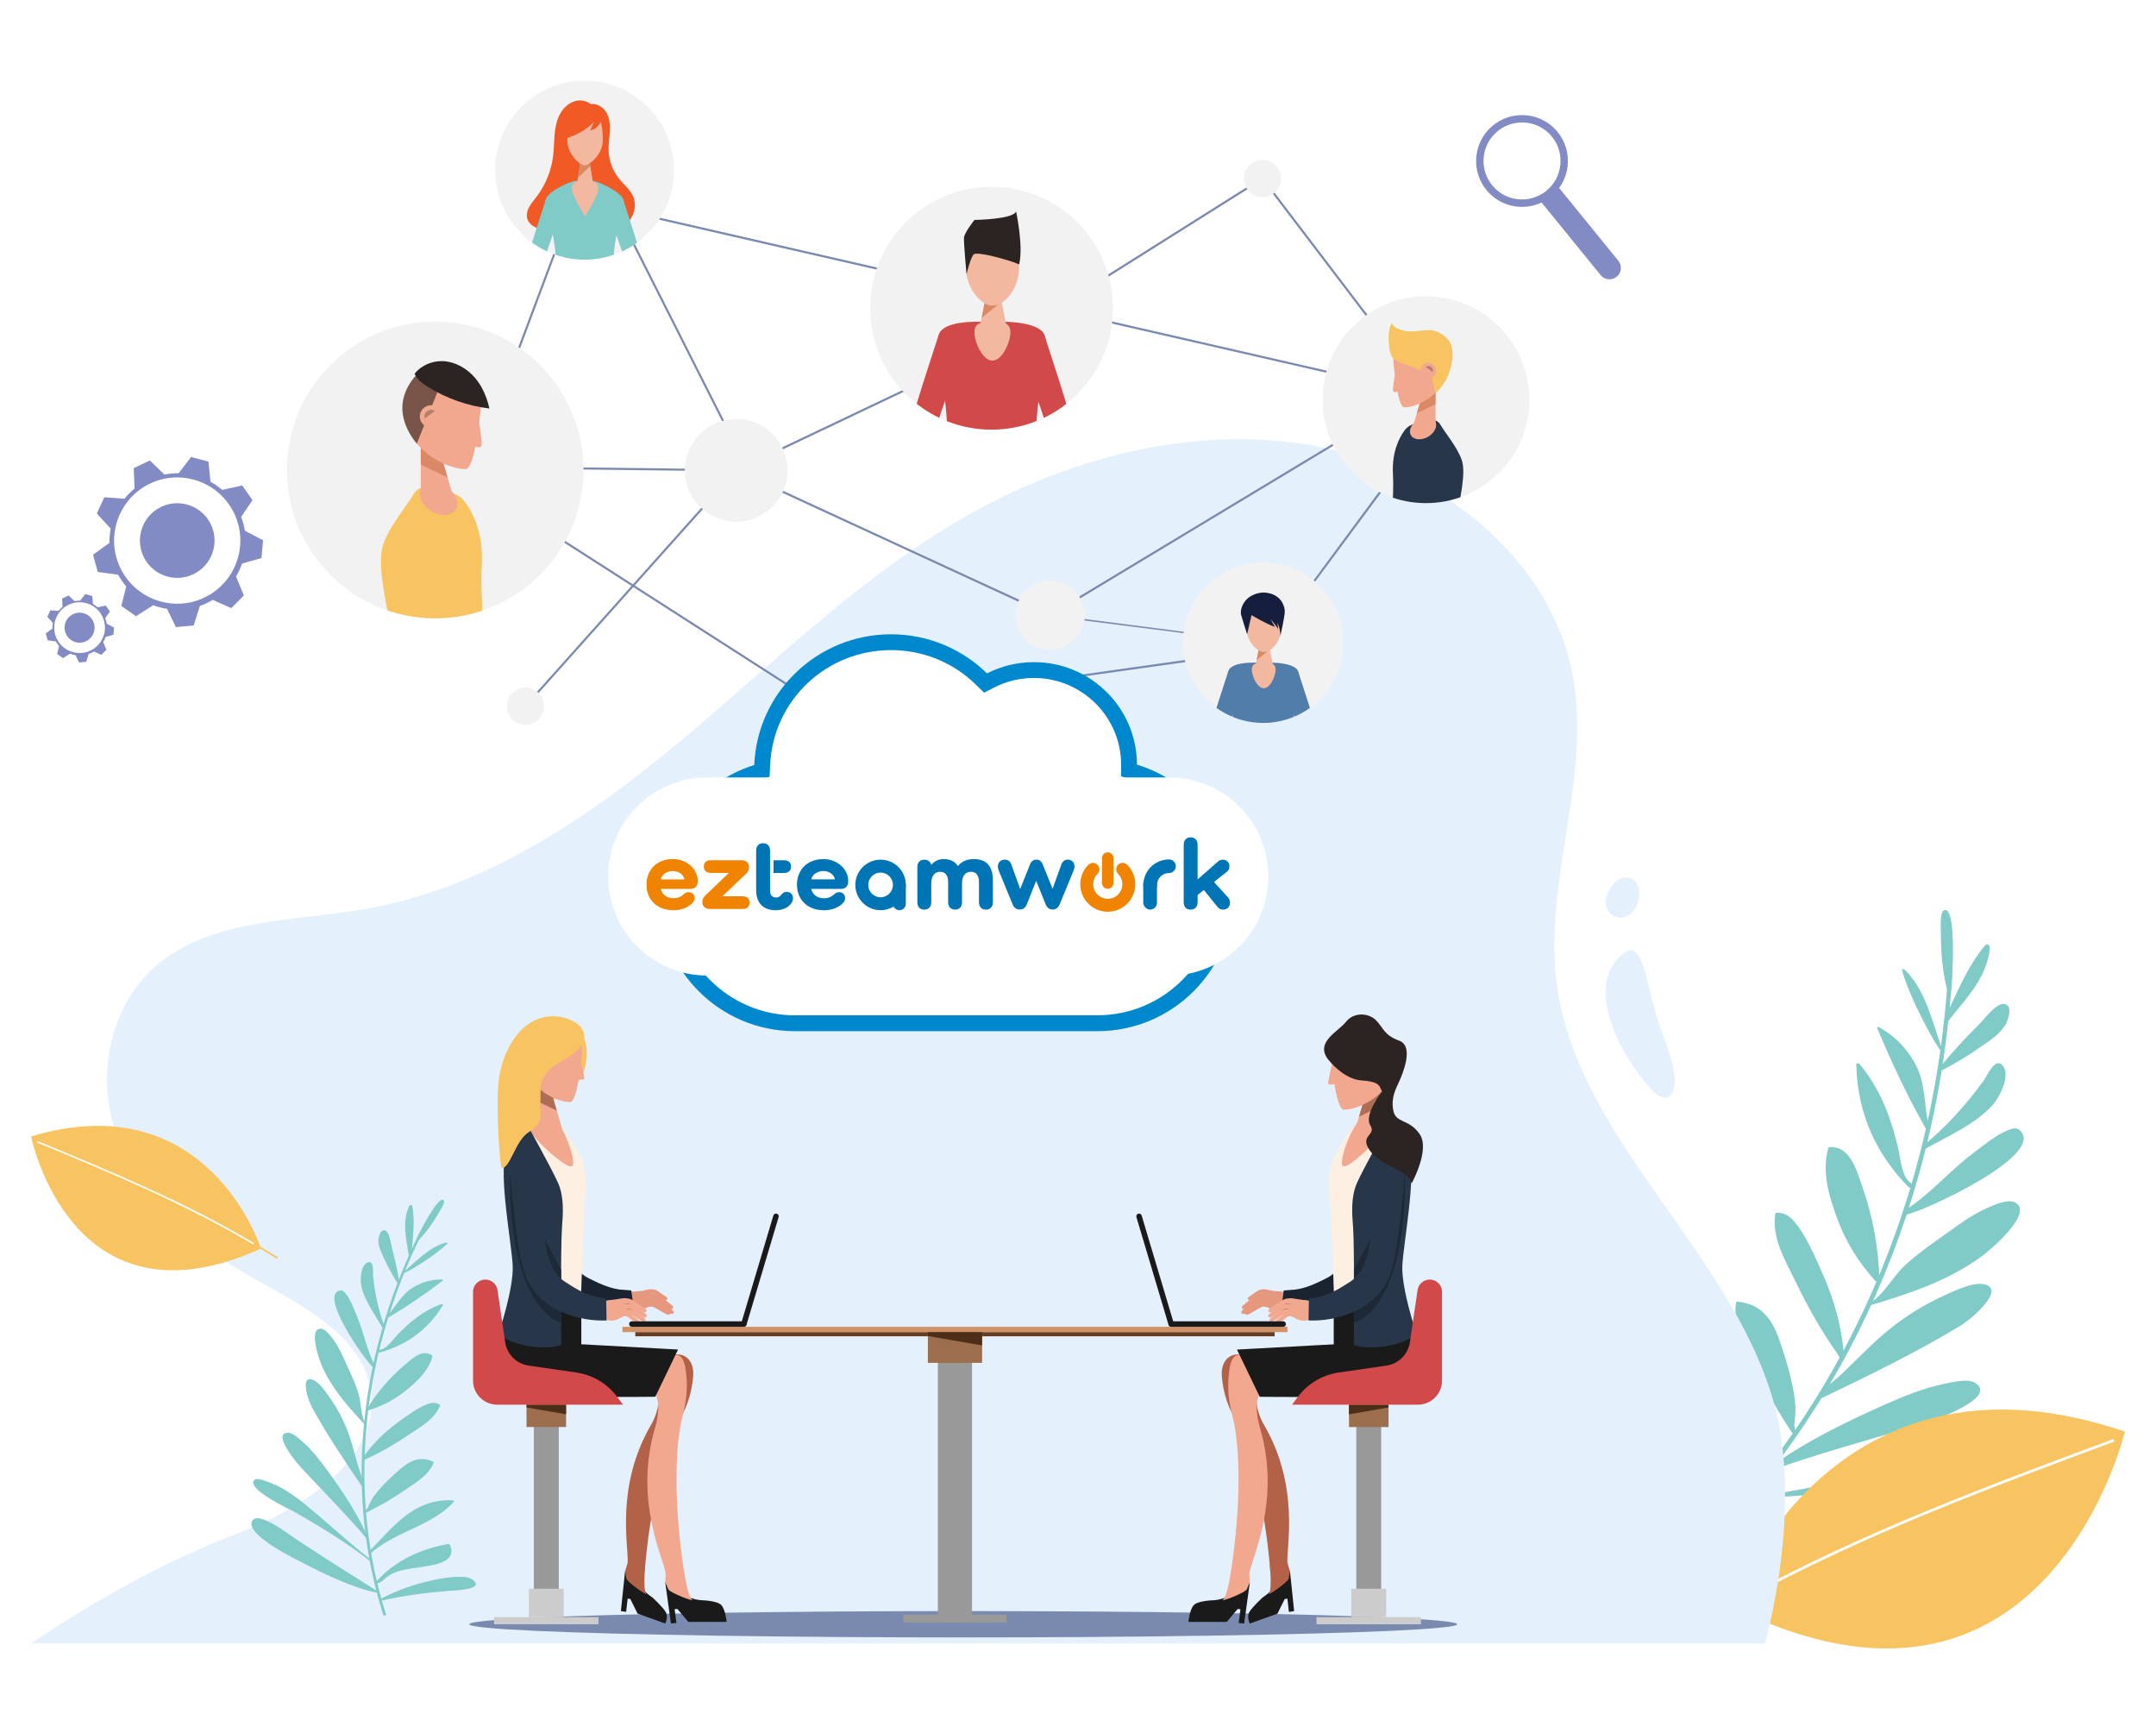 <?xml version="1.0" encoding="UTF-8"?><svg id="_圖層_1" xmlns="http://www.w3.org/2000/svg" width="555" height="446" xmlns:xlink="http://www.w3.org/1999/xlink" viewBox="0 0 555 446"><defs><style>.cls-1{fill:#fff;}.cls-2{fill:#e4f0fc;}.cls-3{fill:#0088ce;}.cls-4{fill:#795448;}.cls-5{fill:#e6987e;}.cls-6{fill:#0075b5;}.cls-7{fill:#80cbc7;}.cls-8{clip-path:url(#clippath-2);}.cls-9{fill:#f15a24;}.cls-10{fill:#1a2330;}.cls-11{fill:#2c2423;}.cls-12{fill:#d19267;}.cls-13{filter:url(#outer-glow-1);}.cls-14{clip-path:url(#clippath-1);}.cls-15{fill:#f2b8a0;}.cls-16{clip-path:url(#clippath-4);}.cls-17{fill:#feefe3;}.cls-18{fill:#b57e6b;}.cls-19{fill:#db8865;}.cls-20{fill:#f08300;}.cls-21{fill:#b36247;}.cls-22{fill:#517daa;}.cls-23{fill:#f8c462;}.cls-24{fill:#7a89ae;}.cls-25{fill:#f2a88f;}.cls-26{clip-path:url(#clippath);}.cls-27{fill:#b06d56;}.cls-28{fill:#838bc5;}.cls-29{fill:#1e2938;}.cls-30{fill:#663d20;}.cls-31{fill:#999;}.cls-32{clip-path:url(#clippath-3);}.cls-33{fill:#ccc;}.cls-34{fill:#4d2e18;}.cls-35{fill:#1a1a1a;}.cls-36{fill:#9d6e4d;}.cls-37{fill:#151e3d;}.cls-38{fill:#28364a;}.cls-39{fill:#f2f2f2;}.cls-40{fill:#d14949;}</style><clipPath id="clippath"><circle class="cls-39" cx="255.26" cy="79.32" r="31.25" transform="translate(18.67 203.73) rotate(-45)"/></clipPath><clipPath id="clippath-1"><circle class="cls-39" cx="367.07" cy="102.87" r="26.62" transform="translate(34.77 289.68) rotate(-45)"/></clipPath><clipPath id="clippath-2"><circle class="cls-39" cx="150.48" cy="43.79" r="23.03"/></clipPath><clipPath id="clippath-3"><circle class="cls-39" cx="325.17" cy="165.4" r="20.65" transform="translate(110.17 460.13) rotate(-80.85)"/></clipPath><clipPath id="clippath-4"><circle class="cls-39" cx="112.02" cy="120.94" r="38.18" transform="translate(-25.43 211.95) rotate(-80.7)"/></clipPath><filter id="outer-glow-1" filterUnits="userSpaceOnUse"><feOffset dx="0" dy="0"/><feGaussianBlur result="blur" stdDeviation="3.43"/><feFlood flood-color="#5d7dce" flood-opacity=".75"/><feComposite in2="blur" operator="in"/><feComposite in="SourceGraphic"/></filter></defs><g><g><g id="leaf"><path class="cls-7" d="m502.53,251.01c-3.88,63.73-31.11,117.49-69.91,152.71-.24.22-1.33-.43-1.12-.62,38.84-35.13,66.1-88.85,69.98-152.58.02-.28,1.08.08,1.05.49h0Z"/><g><path class="cls-7" d="m406.34,370.92c2.48-.44,5.18,1.35,6.56,2.17,3.36,1.99,6.14,4.43,8.83,6.86,6.09,5.5,11.22,11.62,15.27,18.13.07.11.06.18.02.23.18.35-.7.31-1.06-.03-7.08-6.61-14.88-12.51-22.84-18.05-1.36-.92-13.49-8.24-6.78-9.32Z"/><path class="cls-7" d="m441.94,393.22c-1.19-1.02-1.47-1.88-1.84-3.09-.67-2.16-1.69-4.06-3.4-5.96-2.58-2.85-6.04-5.29-9.09-7.81-4.19-3.45-11.05-9.1-4.81-13.65.31-.23.78.02.94.15,9.64,8,16.33,18.37,18.65,29.24.02.08.2.35.45.56.58.49-.42.96-.9.56Z"/><path class="cls-7" d="m451.91,383.16c.16.56-1.15.25-1.26-.13-.13-.47-.25-.95-.37-1.42,0-.02-.03-.03-.03-.05-5.04-12.9-16.96-23.01-19.49-35.95-.09-.43.59-.37.86-.23,15.42,8.04,16.68,24.31,20.29,37.78Z"/><path class="cls-7" d="m481.11,394.26c4.42-.15,22.06-2.85,21.46,2.94-.72,6.01-21.73,4.87-27.17,4.51-12.09-.53-25.53-1.57-35.69-5.06-.18-.06.03-.23-.08-.37-.15-.15.18-.24.37-.25,13.61-.52,27.27-.95,41.11-1.78Z"/><path class="cls-7" d="m488.75,384.31c-12.87-.14-26.57.21-39.16,1.92-.42.06-.13-.44,0-.62.02-.03.06-.04.11-.05,12.98-1.7,26.21-5,39.29-6.84,4.62-.64,9.38-.91,13.9-.3,1.83.25,7.19.87,7.79,2.44,1.92,5.36-19.07,3.56-21.93,3.45Z"/><path class="cls-7" d="m494.1,366.66c-12.58,3.78-26.51,7.55-38.54,11.89-.22.16.25-.8.28-1.04,0-.03,0-.06.03-.07,8.41-6.11,18.57-11.18,29.06-15.84,4.94-2.19,10.06-4.32,15.51-5.46,2.14-.44,5.99-1.39,7.86-.33,6.6,3.82-11.13,10.1-14.19,10.84Z"/><path class="cls-7" d="m462.44,368.78c.09.17,0,.25-.15.27-.02,0-.03,0-.05.01,0,0,0,0,0,0-.28.05-.76-.07-.91-.29-3.58-5.42-6.76-10.89-9.39-16.51-2.37-5.04-6.04-11.12-5.04-17,.03-.16.17-.29.39-.27,7.47.72,9.71,6.49,11.43,11.83,1.1,3.39,2.14,6.81,2.8,10.3.39,2.06.75,4.18.66,6.3-.08,1.93-.69,3.55.25,5.36Z"/><path class="cls-7" d="m475.49,352.26c3.86-3.73,7.6-7.67,12.05-11.09,3.55-2.73,7.53-5.21,11.68-7.17,2.82-1.31,8.22-4.07,11.38-3.52,6.33,1.16-3.79,9.55-6.05,10.77-11.01,6.67-24,13.03-35.66,18.59-.28.14.85-2.47,1.78-3.27,1.73-1.46,3.2-2.73,4.82-4.31Z"/><path class="cls-7" d="m468.03,325.22c3.64,7.84,5.94,14.9,6.63,23.51.01.11-1.07,1.16-1.09.87-.02-.27-.43-1-.49-1.07-4.31-6.1-7.86-12.42-10.97-18.92-2.53-5.23-6.12-10.99-5.08-17.4.01-.07.06-.07.13-.08,2.13-.13,3.44.73,4.67,2.17,2.64,3.08,4.5,7.23,6.21,10.92Z"/><path class="cls-7" d="m481.61,335.88c-.34.1-.67-.32-.49-.37.5-.15.55-.56,1.05-.71,3.44-2.61,5.17-6.41,8.4-9.34,3.52-3.2,7.6-5.95,11.48-8.74,3.13-2.25,6.32-4.5,9.87-6.01,1.79-.75,5.13-2.29,7.04-1.12,4.54,2.82-7.21,12.79-9.88,14.47-8.21,5.76-17.96,8.98-27.47,11.82Z"/><path class="cls-7" d="m479.3,305.12c2.8,7.87,4.34,16.19,4.49,24.51.03.08.01.14-.04.18-.16.3-.87.08-1.04-.22-4.35-4.77-7.62-10.1-9.79-16.04-1.96-5.31-4.04-11.86-2.28-18.11.04-.15.15-.21.29-.22,5.27-.39,6.9,5.7,8.37,9.9Z"/><path class="cls-7" d="m491.22,312.44c-.1.03-.85.38-.86.39-.37.22-.85-.83-.45-1.07,6.69-4.09,11.74-10.26,17.96-14.94,2.71-2.02,5.94-4.77,9.07-5.97.95-.36,1.99-.8,2.9-.04,7.36,6.29-24.57,20.82-28.62,21.63Z"/><path class="cls-7" d="m486.09,286.92c1.03,2.79,1.84,5.67,2.53,8.57.75,3.14.79,7.51,3.67,9.31.49.31.31.84-.11.83-.23.12-.67.1-.89-.12-8.15-8.29-13.19-18.77-13.44-31.55-.01-.54.74-.24.89-.06,3.15,3.76,5.57,8.17,7.36,13.02Z"/><path class="cls-7" d="m502.24,255.07s-.75.4-.86.02c0,0-.09-.18-.09-.18-1.23-4.6-1.65-9.65-1.66-14.44.01-1.32-.42-6.08,1-6.28,3.17-.34,1.91,18.74,1.61,20.88Z"/><path class="cls-7" d="m493,273.75c2.95,5.39,2.14,11.15,3.71,16.8.04.07.03.11,0,.14-.1.28-.95-.03-1.03-.33-4.64-8.23-8.71-16.79-12.43-25.75-.17-.4.44-.26.57-.19,3.68,2.05,6.91,5.14,9.18,9.33Z"/><path class="cls-7" d="m495.65,295.64c-.26.21-.85-.21-.8-.5,0-.04.09-.19.14-.21,6.01-4.91,11.06-10.53,15.67-16.86.77-1.02,2.72-5.76,4.61-4.1,2.71,2.35-.64,8.6-2.33,10.42-4.52,5.03-11.63,8.04-17.29,11.26Z"/><path class="cls-7" d="m499.52,270.27c-.67-.29-7.97-13.19-9.94-20.78-.09-.35.81.14.88.21,5.12,5,7.01,13.34,9.46,20.3.01.04-.23.35-.4.28Z"/><path class="cls-7" d="m500.55,262.17c3.23-6.63,5.97-13.61,10.44-18.84.81-.95,1.28.45,1.25.77-.89,7.9-6.43,13.15-10.64,18.57-.15.3-1.16-.28-1.05-.5Z"/><path class="cls-7" d="m509.57,269.62c-2.95,2.09-6.03,3.93-9.18,5.59,0,0,0,0,0,0-.86.64-.87-.16-.91-.5,0-.02.05-.23.06-.24,3.12-3.85,6.5-7.43,9.91-10.85,1.3-1.27,4.34-5.42,6.35-5.26,2.6.22,1.08,4.47.26,5.68-1.59,2.42-4.27,4.02-6.49,5.59Z"/></g></g><g id="leaf-2"><path class="cls-23" d="m438.25,416.83c2.53-1.45,5.07-2.86,7.63-4.25,3.12-7.81,29.91-68.36,101.12-44.14,0,0-20.37,85.2-101.22,45.06-2.41,1.32-4.82,2.65-7.2,4.02-.22.13-.56-.56-.33-.69Z"/><path class="cls-1" d="m544.16,371.03c-32.21,11.97-64.75,24.09-94.97,40.61-.2.11-.5-.51-.28-.63,30.22-16.52,62.75-28.65,94.97-40.61.23-.08.5.54.28.63h0Z"/></g><path class="cls-2" d="m249.6,132.33c27.44-15.43,60.52-23.5,91.38-17.07,31.09,6.48,58.73,29.57,63.98,59.1,4.59,25.81-7.54,52.38-4.28,78.4,5.01,40.1,44.5,68.7,55.75,107.56,4.95,17.12,3.75,40.14-2.05,62.64H8c15.37-10.45,34.55-21.24,52.18-27.93,17.58-6.68,37.61-19.32,35.29-36.86-2.04-15.37-19.82-23.1-33.73-31.26-14.33-8.4-26.91-20.43-32.01-35.61-5.1-15.17-1.31-33.67,11.92-43.94,14.25-11.05,34.47-10.25,52.53-13.44,31.1-5.49,57.99-23.93,81.73-43.83,23.74-19.9,45.87-41.97,73.07-57.42.21-.12.41-.23.62-.35Z"/><path class="cls-2" d="m426.47,261.63c1.56,5.68,4.75,11.26,4.61,17.3-.22,1.93-.91,3.19-1.95,3.5-1.05.31-2.32-.37-3.74-1.8-8.91-9.34-18.08-28.07-6.92-35.64,4.38-2.79,5.58,8.77,7.28,13.99.22.87.46,1.76.73,2.66Z"/><path class="cls-2" d="m413.33,231.48c.81-2.93,2.62-5.64,5.34-5.64,4.07,0,4.07,5.88,1.81,8.6-1.81,2.26-4.53,2.26-6.15.37-.72-.81-1.11-1.98-1-3.33Z"/><g id="leaf-3"><path class="cls-23" d="m71.45,323.52c-1.47-.91-2.95-1.81-4.43-2.69-1.68-4.7-16.26-41.19-59.02-28.36,0,0,10.24,50.97,59.06,28.91,1.4.83,2.8,1.68,4.18,2.54.13.08.35-.32.21-.4Z"/><path class="cls-1" d="m9.63,294.07c18.85,7.79,37.88,15.69,55.45,26.14.12.07.3-.29.18-.36-17.56-10.45-36.6-18.34-55.45-26.14-.13-.05-.31.31-.18.36h0Z"/></g><g id="leaf-4"><path class="cls-7" d="m108.2,316.88c-16.9,33.71-18.92,69.25-9.54,98.74.06.18.81.18.76.02-9.43-29.46-7.44-64.99,9.46-98.7.08-.15-.57-.28-.68-.06h0Z"/><g><path class="cls-7" d="m121.8,406.65c-1.14-.96-3.05-.84-3.99-.83-2.31.02-4.45.44-6.55.89-4.74,1.01-9.18,2.61-13.17,4.74-.07.04-.09.08-.08.11-.19.13.27.37.55.3,5.58-1.28,11.31-1.98,17.02-2.46.96-.07,9.34-.21,6.22-2.75Z"/><path class="cls-7" d="m97,407.5c.91-.17,1.31-.53,1.86-1.03.98-.9,2.07-1.58,3.5-2.03,2.16-.69,4.65-.91,6.96-1.3,3.16-.52,8.35-1.38,6.5-5.55-.09-.21-.41-.22-.53-.2-7.3,1.23-13.79,4.54-18.2,9.41-.03.03-.2.12-.4.15-.44.08-.07.62.3.55Z"/><path class="cls-7" d="m94.89,399.4c-.25.24.51.47.68.3.21-.2.41-.41.61-.62,0,0,.02,0,.03-.01,6.4-5.1,15.48-6.73,20.61-12.59.17-.19-.19-.36-.37-.37-10.26-.46-15.73,7.48-21.57,13.29Z"/><path class="cls-7" d="m76.68,396.42c-2.21-1.39-10.43-8-11.84-4.86-1.41,3.28,9.66,8.93,12.54,10.36,6.34,3.31,13.51,6.76,19.73,7.99.11.02.05-.12.15-.16.12-.03-.02-.18-.11-.24-6.8-4.3-13.65-8.57-20.48-13.09Z"/><path class="cls-7" d="m75.73,389.07c6.62,3.74,13.51,7.98,19.44,12.59.2.15.2-.19.18-.32,0-.02-.02-.04-.04-.06-6.13-4.72-11.91-10.32-18.05-15.14-2.17-1.7-4.52-3.25-7.01-4.27-1.01-.41-3.93-1.69-4.7-1.06-2.57,2.17,8.69,7.47,10.18,8.26Z"/><path class="cls-7" d="m78.22,378.47c5.31,5.66,11.31,11.72,16.17,17.5.07.15.11-.48.17-.61.01-.01.02-.03,0-.04-2.49-5.62-6.17-11.22-10.15-16.71-1.88-2.58-3.86-5.19-6.3-7.38-.97-.86-2.65-2.49-3.92-2.5-4.5,0,2.69,8.46,4.04,9.74Z"/><path class="cls-7" d="m93.77,388.94c-.1.06-.08.13,0,.18,0,0,.02.01.02.02,0,0,0,0,0,0,.13.11.41.19.55.12,3.43-1.71,6.68-3.56,9.69-5.65,2.71-1.87,6.38-3.89,7.61-7.19.03-.09,0-.2-.12-.25-4.03-1.85-6.88.44-9.35,2.66-1.57,1.4-3.11,2.84-4.48,4.43-.81.94-1.63,1.91-2.21,3.02-.53,1.01-.7,2.02-1.72,2.66Z"/><path class="cls-7" d="m92,376.63c-.86-3.05-1.61-6.17-2.87-9.24-1-2.45-2.3-4.89-3.84-7.13-1.05-1.5-2.99-4.52-4.77-5.17-3.58-1.28-.9,6-.1,7.3,3.65,6.67,8.4,13.77,12.71,20.07.1.15.3-1.51.06-2.2-.45-1.26-.82-2.34-1.19-3.63Z"/><path class="cls-7" d="m103.83,365.03c-4.18,2.93-7.45,5.85-10.36,10.05-.04.06.2.91.3.77.09-.13.52-.38.57-.4,4.01-1.84,7.7-4.02,11.21-6.41,2.84-1.92,6.38-3.8,7.76-7.39.02-.04,0-.05-.04-.08-1.05-.7-1.98-.65-3.03-.28-2.26.79-4.44,2.36-6.41,3.74Z"/><path class="cls-7" d="m93.73,366.45c.14.15.44.04.36-.04-.21-.23-.11-.45-.33-.67-.99-2.35-.74-4.81-1.52-7.26-.85-2.68-2.12-5.29-3.27-7.87-.93-2.08-1.9-4.17-3.26-6-.69-.91-1.94-2.69-3.26-2.66-3.15.1-.11,8.67.76,10.32,2.49,5.37,6.52,9.91,10.53,14.18Z"/><path class="cls-7" d="m104.02,351.41c-3.76,3.19-7.02,6.99-9.56,11.19-.04.03-.05.07-.03.1,0,.2.42.3.6.2,3.64-1.15,6.89-2.9,9.76-5.29,2.57-2.13,5.58-4.86,6.53-8.58.02-.09-.01-.15-.08-.2-2.58-1.76-5.22.87-7.21,2.58Z"/><path class="cls-7" d="m95.77,351.62s.32.45.32.45c.12.22.68-.17.55-.41-2.21-4.07-2.96-8.72-4.75-12.95-.79-1.83-1.62-4.2-2.86-5.74-.38-.46-.78-1-1.47-.88-5.62,1.04,6.38,17.92,8.21,19.54Z"/><path class="cls-7" d="m105.95,340.1c-1.35,1.12-2.62,2.35-3.83,3.63-1.31,1.38-2.63,3.6-4.63,3.67-.34.01-.41.34-.19.46.08.13.32.25.49.2,6.62-1.82,12.3-5.68,16.22-12.14.17-.27-.31-.34-.44-.29-2.72.99-5.27,2.52-7.62,4.47Z"/><path class="cls-7" d="m107.14,319.04s.27.43.44.26c0,0,.1-.07.1-.07,1.99-1.98,3.7-4.44,5.13-6.88.38-.68,2.01-2.98,1.35-3.5-1.52-1.11-6.53,9.01-7.01,10.19Z"/><path class="cls-7" d="m106.32,331.33c-3.1,1.88-4.4,5.06-6.87,7.48-.04.02-.05.05-.04.07-.03.17.49.27.63.14,4.81-2.83,9.43-6,13.98-9.47.2-.16-.15-.26-.23-.26-2.49-.04-5.05.58-7.46,2.04Z"/><path class="cls-7" d="m98.48,341.72c.07.19.49.15.56-.02.01-.02,0-.12,0-.15-1.62-4.29-2.53-8.66-3.01-13.26-.09-.75.32-3.75-1.14-3.46-2.08.4-2.22,4.58-1.9,6.01.82,3.91,3.56,7.55,5.5,10.87Z"/><path class="cls-7" d="m104.02,327.62c.43.05,7.98-4.37,11.24-7.67.15-.15-.45-.17-.51-.15-4.1,1.03-7.53,4.74-10.85,7.57-.02.01.02.25.13.26Z"/><path class="cls-7" d="m105.9,323.17c.31-4.34.99-8.72.25-12.72-.13-.72-.79-.15-.87.02-1.88,4.3-.61,8.62-.07,12.64-.01.2.67.2.68.06Z"/><path class="cls-7" d="m99.08,324.31c.89,1.94,1.92,3.79,3.03,5.58,0,0,0,0,0,0,.25.58.49.18.62.01,0,0,.04-.13.04-.14-.45-2.9-1.12-5.72-1.84-8.48-.29-1.04-.61-4.05-1.69-4.57-1.39-.66-1.88,1.96-1.82,2.82.09,1.71.99,3.32,1.66,4.78Z"/></g></g></g><g id="setting_icon"><g id="setting"><g><g><path class="cls-28" d="m62.08,133.02l2.92-4.31-2.65-3.76-5.15,1.13c-.93-.81-1.95-1.51-3.02-2.1l-.53-5.18-4.45-1.18-3.22,4.18c-1.22-.02-2.44.09-3.66.33l-3.73-3.62-4.16,1.96.21,5.27c-.96.78-1.83,1.66-2.59,2.61l-5.19-.38-1.93,4.18,3.56,3.9c-.23,1.2-.34,2.43-.31,3.66l-4.22,3.05,1.2,4.44,5.23.7c.61,1.09,1.32,2.1,2.11,3.01l-1.27,5.04,3.77,2.63,4.46-2.82c1.14.44,2.33.75,3.55.94l2.27,4.68,4.58-.41,1.6-5.03c.58-.2,1.15-.43,1.71-.7.56-.26,1.1-.55,1.61-.86l4.75,2.13,3.24-3.26-2-4.88c.63-1.06,1.14-2.17,1.54-3.33l5.01-1.42.39-4.59-4.67-2.45c-.19-1.19-.51-2.38-.96-3.54Zm-9.55,20.81c-8.11,3.81-17.81.31-21.62-7.8-3.81-8.11-.31-17.81,7.8-21.62,8.11-3.81,17.81-.31,21.62,7.8,3.81,8.11.31,17.81-7.8,21.62Z"/><path class="cls-28" d="m54.32,135.03c2.26,4.8.19,10.52-4.61,12.78-4.8,2.26-10.52.19-12.78-4.61-2.26-4.8-.19-10.52,4.61-12.78,4.8-2.26,10.52-.19,12.78,4.61Z"/></g><g><path class="cls-28" d="m27.1,159.08l1.18-1.73-1.06-1.51-2.07.45c-.38-.32-.78-.61-1.21-.84l-.21-2.08-1.79-.47-1.3,1.68c-.49,0-.98.04-1.47.13l-1.5-1.46-1.67.79.09,2.12c-.39.31-.74.67-1.04,1.05l-2.09-.15-.78,1.68,1.43,1.57c-.09.48-.14.98-.13,1.47l-1.7,1.23.48,1.78,2.1.28c.24.44.53.84.85,1.21l-.51,2.03,1.52,1.06,1.79-1.14c.46.18.94.3,1.43.38l.91,1.88,1.84-.17.64-2.02c.23-.08.46-.17.69-.28.22-.11.44-.22.65-.35l1.91.86,1.3-1.31-.81-1.96c.25-.42.46-.87.62-1.34l2.01-.57.16-1.84-1.88-.99c-.08-.48-.2-.96-.39-1.42Zm-3.84,8.36c-3.26,1.53-7.16.12-8.69-3.14-1.53-3.26-.12-7.16,3.14-8.69,3.26-1.53,7.16-.12,8.69,3.14,1.53,3.26.12,7.16-3.14,8.69Z"/><path class="cls-28" d="m23.98,159.89c.91,1.93.08,4.23-1.85,5.14-1.93.91-4.23.08-5.14-1.85-.91-1.93-.08-4.23,1.85-5.14,1.93-.91,4.23-.08,5.14,1.85Z"/></g></g></g></g><g id="magnifier"><g><path class="cls-28" d="m416.16,71.22h0c-1.26,1.02-3.1.83-4.12-.42l-15.67-19.26,4.55-3.7,15.67,19.26c1.02,1.26.83,3.1-.42,4.12Z"/><path class="cls-28" d="m391.81,53.24c-3.58,0-6.92-1.59-9.18-4.35-4.11-5.05-3.35-12.51,1.71-16.62,2.1-1.71,4.74-2.65,7.45-2.65,3.58,0,6.92,1.59,9.18,4.35,4.11,5.05,3.35,12.51-1.71,16.62-2.1,1.71-4.74,2.65-7.45,2.65h0Zm-.02-21.72c-2.27,0-4.49.79-6.25,2.22-4.24,3.45-4.88,9.7-1.43,13.94,1.89,2.32,4.69,3.65,7.7,3.65,2.27,0,4.49-.79,6.25-2.22,2.05-1.67,3.33-4.04,3.6-6.68.27-2.64-.5-5.22-2.17-7.27-1.89-2.32-4.69-3.65-7.7-3.65Z"/><path class="cls-28" d="m400.72,34.16c-4-4.92-11.26-5.66-16.18-1.66-4.92,4-5.67,11.26-1.66,16.18,4,4.92,11.26,5.66,16.18,1.66,4.92-4,5.67-11.26,1.66-16.18Zm-2.47,15.19c-4.37,3.56-10.82,2.9-14.38-1.48-3.56-4.37-2.9-10.82,1.48-14.38,4.37-3.56,10.82-2.9,14.38,1.48,3.56,4.37,2.9,10.82-1.48,14.38Z"/></g></g><g><ellipse class="cls-24" cx="247.95" cy="418.01" rx="127.17" ry="3.39"/><g><g id="left_woman"><g><path class="cls-5" d="m172.23,338.32c-.07.02-.14.04-.21.04-.27,0-.51-.14-.74-.27l-2.37-1.36c-.33-.19-.66-.38-1.04-.44-.52-.09-1.06.09-1.54.31-.48.22-.95.5-1.46.63-.48.12-1.03.1-1.4-.22-.4-.34-.49-.91-.42-1.45.84-.14,2.12-.33,2.82-.5.61-.16,1.29-.15,1.92-.08.77.09,1.46.52,2.11.94.74.47,1.48.94,2.21,1.41.21.14.45.31.45.57,0,.2-.15.35-.34.42Z"/><path class="cls-5" d="m173.06,338.13c-.07.02-.14.02-.21.01-.26-.03-.49-.2-.7-.36-.73-.55-1.45-1.09-2.18-1.64-.3-.23-.61-.46-.97-.57-.51-.15-1.06-.05-1.57.12-.51.16-1,.38-1.53.45-.49.06-1.03-.03-1.36-.39-.36-.39-.37-.96-.24-1.49.85-.04,2.14-.06,2.86-.15.63-.08,1.3,0,1.91.16.76.19,1.38.69,1.98,1.19.67.56,1.35,1.11,2.02,1.67.19.16.41.37.38.62-.02.19-.2.33-.39.38Z"/><path class="cls-5" d="m172.91,336.89c-.07.02-.14.02-.21.01-.26-.03-.49-.2-.7-.36-.73-.55-1.45-1.09-2.18-1.64-.3-.23-.61-.46-.97-.57-.51-.15-1.06-.05-1.57.12-.51.16-1,.38-1.53.45-.49.06-1.03-.03-1.36-.39-.36-.39-.37-.96-.24-1.49.85-.04,2.14-.06,2.86-.15.63-.08,1.3,0,1.91.16.76.19,1.38.69,1.98,1.19.67.56,1.35,1.11,2.02,1.67.19.16.41.37.38.62-.02.19-.2.33-.39.38Z"/><path class="cls-5" d="m171.55,334.56c-.05.02-.11.03-.16.03-.2,0-.39-.11-.57-.22-.6-.37-1.2-.74-1.8-1.11-.25-.15-.51-.31-.79-.36-.4-.07-.81.08-1.18.27-.37.19-.73.42-1.13.54-.37.11-.79.1-1.07-.16-.3-.28-.36-.75-.31-1.2.65-.13,1.63-.29,2.17-.45.47-.14.99-.14,1.47-.08.59.07,1.11.42,1.61.76.56.38,1.12.77,1.68,1.15.16.11.34.26.34.47,0,.16-.12.3-.27.36Z"/><path class="cls-5" d="m165.12,332.26s-2.37.09-3.25.32c-.88.23-1.21,2.18-.71,3.17.5.99,1.72,1.97,3.17,1.54,1.45-.43.8-5.04.8-5.04Z"/></g><path class="cls-10" d="m136,293.06c2.1-.19,3.69,1.12,4.13,3.13.96,4.39,1.93,8.78,2.92,13.17.85,3.77,1.48,8.2,2.74,11.91,1.07,3.14,2.57,6.11,5.73,7.68,1.71.85,3.44,1.72,5.27,2.3.84.26,1.7.46,2.57.6.28.04,3.14.27,3.14.25l.78,5.65c-7,1.11-15.63-.65-20.28-6.41-2.34-2.9-3.51-6.64-4.52-10.17-1.07-3.71-1.93-7.47-2.78-11.23-.96-4.24-1.9-8.49-2.82-12.75-.41-1.88,1.26-3.96,3.13-4.13Z"/><path class="cls-17" d="m143.28,289.56c1.53.12,2.08,1.28,2.9,2.57,1.92,3.01,4.97,6.41,4.56,13.34-.65,10.84-1.57,39.84-1.57,39.84,0,0-9.21,0-18.72-2.05,0,0,2.39-11.75,2.1-17.55-.29-5.79-3.63-23.4-1.69-28.82,1.48-4.11,3.33-4.03,5.1-7.02.56-.94,1.59-1.48,2.68-1.4l4.63,1.09Z"/><g><path class="cls-25" d="m166.07,337.7c-.07.02-.14.03-.21.03-.27,0-.51-.15-.74-.3-.78-.48-1.56-.97-2.33-1.45-.32-.2-.66-.41-1.03-.48-.52-.11-1.07.05-1.56.26s-.97.47-1.49.58c-.48.11-1.04.07-1.4-.27-.39-.36-.46-.94-.37-1.47.85-.11,2.14-.25,2.86-.41.62-.14,1.3-.1,1.93,0,.77.12,1.45.58,2.1,1.02.73.5,1.45,1,2.18,1.5.21.14.44.33.44.59,0,.2-.17.35-.36.41Z"/><path class="cls-25" d="m166.17,339.05c-.07.02-.14.03-.2.03-.26,0-.49-.15-.71-.29-.75-.48-1.49-.96-2.24-1.44-.31-.2-.63-.4-.99-.48-.5-.1-1.03.06-1.51.27-.48.21-.94.47-1.44.59-.47.11-1,.07-1.35-.26-.38-.35-.44-.93-.35-1.47.82-.12,2.07-.27,2.76-.43.6-.14,1.26-.11,1.87-.02.75.11,1.39.56,2.01,1,.7.49,1.39.99,2.09,1.48.2.14.42.33.42.58,0,.2-.16.35-.35.42Z"/><path class="cls-25" d="m165.86,340.12c-.06.02-.13.03-.19.03-.24,0-.46-.14-.66-.27-.7-.45-1.4-.89-2.09-1.34-.29-.19-.59-.38-.92-.44-.47-.1-.96.05-1.41.25-.45.2-.88.44-1.35.55-.44.1-.94.07-1.26-.24-.35-.33-.41-.87-.33-1.37.77-.11,1.93-.25,2.58-.4.56-.13,1.18-.11,1.74-.02.7.11,1.3.53,1.88.94.65.46,1.3.92,1.95,1.38.19.13.4.31.39.54,0,.18-.15.33-.33.39Z"/><path class="cls-25" d="m164.39,340.65c-.05.02-.11.04-.16.04-.21,0-.39-.13-.56-.25-.58-.43-1.17-.85-1.75-1.28-.24-.18-.49-.36-.78-.42-.4-.08-.83.08-1.21.29-.39.21-.76.47-1.17.59-.38.11-.8.09-1.08-.2-.29-.32-.32-.85-.24-1.35.66-.13,1.66-.3,2.22-.47.49-.15,1.01-.14,1.49-.07.59.09,1.1.49,1.58.88.54.44,1.09.88,1.63,1.32.16.13.33.29.32.53-.01.18-.14.33-.29.4Z"/><path class="cls-25" d="m154.27,336.66c.28-1.43,1.83-2.34,3.45-2.02,1.63.32,2.72,1.74,2.44,3.17-.28,1.43-1.83,2.34-3.45,2.02-1.63-.32-2.72-1.74-2.44-3.17Z"/></g><g><g><path class="cls-35" d="m161.38,404.47s3.48,4.64,6.56,6.64c0,0,2.63,2.4,3.41,3.73.77,1.32-.1,2.98-.1,2.98l-7.13-2.55-1.86-3.76-.69-.1-.39,3.42-1.35-.21,1.07-10.22.48.07Z"/><path class="cls-21" d="m166.1,402.62s-.6,6.41.21,7.45c.81,1.04-4.96-2.93-5.09-3.87s-.32-1.81-.32-1.81l.65-2.14,4.54.37Z"/></g><path class="cls-21" d="m165.97,404.32s1.44-21.63,7.76-36.39c1.3-3.04,4.07-6.55,4.7-13.59.63-7.04-6.78-7.8-9.91-1.51,0,0,2.97,7.21-.85,13.72-9.43,16.06-5.77,31.74-6.1,35.69-.33,3.95,4.41,2.07,4.41,2.07Z"/></g><g><g><path class="cls-35" d="m171.75,407.21s4.16,4.38,8.86,4.62c0,0,3.93.08,5.04,1.22s1.4,4.35,1.4,4.35h-9.86l-2.81-3.33-.72.07.46,3.54-1.41.13-1.46-10.56.5-.05Z"/><path class="cls-25" d="m176.04,404.17s.99,6.61,2.07,7.46c1.08.85-5.73-1.72-6.09-2.64-.36-.91-.77-1.74-.77-1.74l.12-2.32,4.67-.76Z"/></g><path class="cls-25" d="m176.33,405.92s-3.94-22.16-1.24-38.6c.56-3.39,2.48-7.88,1.36-15.13-1.12-7.25-6.82-2.16-8.66,4.9,0,0,3.07,2.84.84,10.36-5.5,18.53,2.09,33.42,2.74,37.48.65,4.06,4.96.99,4.96.99Z"/></g><path class="cls-35" d="m131.41,336.67c-1.86,2.37-2.99,5.5-2.99,8.93,0,7.37,6.11,13.35,12.53,13.35s8.69-6.27,8.69-13.64v-8.08l-18.24-.56Z"/><path class="cls-25" d="m147.42,299.94c-.85,1.48-7.3-4.5-8.86-6.23-1.62-1.79-3.09-3.38-2.24-4.86.85-1.48,4.49-1.7,6.58-.49,2.09,1.21,5.38,10.11,4.52,11.59Z"/><path class="cls-38" d="m144.49,346.13c-4.2,1.54-13.68.13-16.07-3.09,0,0,3.85-11.55,3.56-17.34-.29-5.79-3.66-23.39-1.72-28.81,1.45-4.03,3.23-3.91,5.7-7.02,0,0,6.06,10.9,7.68,14.52,1.62,3.62,1.3,7.94,1.03,11.49-.4,5.06-.19,30.25-.19,30.25Z"/><path class="cls-29" d="m144.46,340.37s-13.22-2.31-13.22-37.92l13.22,24.29v13.64Z"/><path class="cls-38" d="m134.36,293.24c2.11.06,3.53,1.52,3.73,3.52.43,4.38.87,8.76,1.33,13.14.4,3.77.5,8.15,1.31,11.89.69,3.18,1.83,6.24,4.78,8.13,1.6,1.02,3.21,2.07,4.96,2.84.8.35,1.63.65,2.48.88.28.08,3.09.63,3.09.61l.1,5.58c-7.08.27-15.44-2.45-19.37-8.59-1.98-3.09-2.69-6.86-3.29-10.41-.62-3.73-1.03-7.48-1.42-11.24-.45-4.24-.88-8.48-1.29-12.72-.18-1.87,1.72-3.7,3.6-3.65Z"/><path class="cls-35" d="m174.55,347.31l-26.51-1.44s-13.42,7.21-9.25,12.5c1.11,1.5,29.9,1.09,29.9,1.09l5.86-12.15Z"/><path class="cls-23" d="m149.84,266.08s2.32,3.16.57,9.37c-1.75,6.21-11.56,8.91-13.9,10.71-2.34,1.8-1.34-21.34,13.33-20.08Z"/><polygon class="cls-25" points="144.79 290.81 137.26 290.81 137.26 278.34 141.15 278.34 144.79 290.81"/><polygon class="cls-27" points="143.33 285.82 137.26 282.92 137.26 278.34 141.15 278.34 143.33 285.82"/><path class="cls-25" d="m149.81,270.8c-.32,4.22-1.42,12.83-3.01,12.83-4.28,0-11.39-4.41-11.39-9.85s3.47-9.85,7.74-9.85,6.98,2.66,6.66,6.87Z"/><path class="cls-25" d="m149.58,273.33s.79,3.74.83,3.99c.17,1.05-2.1.25-2.1.25l1.27-4.24Z"/><path class="cls-23" d="m146.88,262.49c-3.12-1.34-6.69-1.28-9.72.36-4.69,2.54-7.68,8.33-8.66,14.31-.83,5.03-.24,18.3.56,23.35,2.15.6,3.55-6.95,7.02-9.12,4.3-2.69,2.82-4.69,3.03-7.72.11-1.63-.12-3.3.25-4.87.5-2.09,2.01-3.63,3.6-4.71,1.59-1.09,3.34-1.86,4.84-3.11,1.45-1.21,3.33-3.29,2.32-5.6-.55-1.27-1.62-2.1-2.66-2.61-.19-.1-.39-.19-.59-.27Z"/></g><g id="desk"><rect class="cls-12" x="160.23" y="341.46" width="171.19" height="1.37"/><rect class="cls-30" x="163.54" y="342.84" width="164.58" height="1.06"/><g><rect class="cls-31" x="241.43" y="343.89" width="8.79" height="73.55"/><g><rect class="cls-36" x="238.85" y="342.84" width="13.96" height="7.9"/><polygon class="cls-34" points="252.81 346.25 238.85 343.83 238.85 342.84 252.81 342.84 252.81 346.25"/></g><rect class="cls-31" x="232.54" y="415.54" width="26.57" height="2.03"/></g></g><g id="chair"><g><rect class="cls-31" x="137.43" y="362.26" width="6.41" height="53.64"/><g><rect class="cls-36" x="135.54" y="361.49" width="10.18" height="5.76"/><polygon class="cls-34" points="145.72 363.98 135.54 362.22 135.54 361.49 145.72 361.49 145.72 363.98"/></g><rect class="cls-33" x="127.18" y="416.18" width="26.9" height="1.83"/><rect class="cls-33" x="136.15" y="408.87" width="8.97" height="7.31"/></g><path class="cls-40" d="m158.8,359.4c-2.52-3.35-6.26-5.57-10.41-6.17l-12.32-1.79c-3.12-.45-5.57-2.9-6.03-6.02l-1.97-13.4c-.11-.78-.51-1.48-1.11-1.98h0c-2.07-1.71-5.19-.24-5.19,2.44v22.81c0,3.43,2.78,6.21,6.21,6.21h32.4l-1.57-2.1Z"/></g><g id="laptop"><g><path class="cls-35" d="m191.48,341.46h-28.83c-.39,0-.71-.32-.71-.71h0c0-.39.32-.71.71-.71h28.83c.39,0,.71.32.71.71h0c0,.39-.32.71-.71.71Z"/><path class="cls-35" d="m190.84,340.45l8.24-27.63c.11-.37.51-.59.88-.47h0c.37.11.59.51.47.88l-8.24,27.63c-.11.37-.51.59-.88.47h0c-.37-.11-.59-.51-.47-.88Z"/></g></g><g id="right_woman"><g><path class="cls-5" d="m320.74,338.33c.07.02.14.04.21.04.27,0,.51-.14.74-.27l2.37-1.36c.33-.19.66-.38,1.04-.44.52-.09,1.06.09,1.54.31s.95.5,1.46.63c.48.12,1.03.1,1.4-.22.4-.34.49-.91.42-1.45-.84-.14-2.12-.33-2.82-.5-.61-.16-1.29-.15-1.92-.08-.77.09-1.46.52-2.11.94-.74.47-1.48.94-2.21,1.41-.21.14-.45.31-.45.57,0,.2.15.35.34.42Z"/><path class="cls-5" d="m319.91,338.14c.07.02.14.02.21.01.26-.03.49-.2.7-.36.73-.55,1.45-1.09,2.18-1.64.3-.23.61-.46.97-.57.51-.15,1.06-.05,1.57.12s1,.38,1.53.45c.49.06,1.03-.03,1.36-.39.36-.39.37-.96.24-1.49-.85-.04-2.14-.06-2.86-.15-.63-.08-1.3,0-1.91.16-.76.19-1.38.69-1.98,1.19-.67.56-1.35,1.11-2.02,1.67-.19.16-.41.37-.38.62.02.19.2.33.39.38Z"/><path class="cls-5" d="m320.06,336.9c.07.02.14.02.21.01.26-.03.49-.2.7-.36.73-.55,1.45-1.09,2.18-1.64.3-.23.61-.46.97-.57.51-.15,1.06-.05,1.57.12s1,.38,1.53.45c.49.06,1.03-.03,1.36-.39.36-.39.37-.96.24-1.49-.85-.04-2.14-.06-2.86-.15-.63-.08-1.3,0-1.91.16-.76.19-1.38.69-1.98,1.19-.67.56-1.35,1.11-2.02,1.67-.19.16-.41.37-.38.62.02.19.2.33.39.38Z"/><path class="cls-5" d="m321.43,334.57c.05.02.11.03.16.03.2,0,.39-.11.57-.22.6-.37,1.2-.74,1.8-1.11.25-.15.51-.31.79-.36.4-.07.81.08,1.18.27s.73.42,1.13.54c.37.11.79.1,1.07-.16.3-.28.36-.75.31-1.2-.65-.13-1.63-.29-2.17-.45-.47-.14-.99-.14-1.47-.08-.59.07-1.11.42-1.61.76-.56.38-1.12.77-1.68,1.15-.16.11-.34.26-.34.46,0,.16.12.3.27.36Z"/><path class="cls-5" d="m327.85,332.26s2.37.09,3.25.32c.88.23,1.21,2.18.71,3.17-.5.99-1.72,1.97-3.17,1.54-1.45-.43-.8-5.04-.8-5.04Z"/></g><path class="cls-10" d="m356.97,293.07c-2.1-.19-3.69,1.12-4.13,3.13-.96,4.39-1.93,8.78-2.92,13.17-.85,3.77-1.48,8.2-2.74,11.91-1.07,3.14-2.57,6.11-5.73,7.68-1.71.85-3.44,1.72-5.27,2.3-.84.26-1.7.46-2.57.6-.28.04-3.14.27-3.14.25l-.78,5.65c7,1.11,15.63-.65,20.28-6.41,2.34-2.9,3.51-6.64,4.52-10.17,1.07-3.71,1.93-7.47,2.78-11.23.96-4.24,1.9-8.49,2.82-12.75.41-1.88-1.26-3.96-3.13-4.13Z"/><path class="cls-17" d="m349.69,289.57c-1.53.12-2.08,1.28-2.9,2.57-1.92,3.01-4.97,6.41-4.56,13.34.65,10.84,1.57,39.84,1.57,39.84,0,0,9.21,0,18.72-2.05,0,0-2.39-11.75-2.1-17.55.29-5.79,3.63-23.4,1.69-28.82-1.48-4.11-3.33-4.03-5.1-7.02-.56-.94-1.59-1.48-2.68-1.4l-4.63,1.09Z"/><g><path class="cls-25" d="m326.9,337.71c.07.02.14.03.21.03.27,0,.51-.15.74-.3.78-.48,1.56-.97,2.33-1.45.32-.2.66-.41,1.03-.48.52-.11,1.07.05,1.56.26.49.21.97.47,1.49.58.48.11,1.04.07,1.4-.27.39-.36.46-.94.37-1.47-.85-.11-2.14-.25-2.86-.41-.62-.14-1.3-.1-1.93,0-.77.12-1.45.58-2.1,1.02-.73.5-1.45,1-2.18,1.5-.21.14-.44.33-.44.59,0,.2.17.35.36.41Z"/><path class="cls-25" d="m326.8,339.06c.07.02.14.03.2.03.26,0,.49-.15.71-.29.75-.48,1.49-.96,2.24-1.44.31-.2.63-.4.99-.48.5-.1,1.03.06,1.51.27.48.21.94.47,1.44.59.47.11,1,.07,1.35-.26.38-.35.44-.93.35-1.47-.82-.12-2.07-.27-2.76-.43-.6-.14-1.26-.11-1.87-.02-.75.11-1.39.56-2.01,1l-2.09,1.48c-.2.14-.42.33-.42.58,0,.2.16.35.35.42Z"/><path class="cls-25" d="m327.12,340.13c.06.02.13.03.19.03.24,0,.46-.14.66-.27.7-.45,1.4-.89,2.09-1.34.29-.19.59-.38.92-.44.47-.1.96.05,1.41.25.45.2.88.44,1.35.55.44.1.94.07,1.26-.24.35-.33.41-.87.33-1.37-.77-.11-1.93-.25-2.58-.4-.56-.13-1.18-.11-1.74-.02-.7.11-1.3.53-1.88.94-.65.46-1.3.92-1.95,1.38-.19.13-.4.31-.39.54,0,.18.15.33.33.39Z"/><path class="cls-25" d="m328.59,340.65c.05.02.11.04.16.04.21,0,.39-.13.56-.25.58-.43,1.17-.85,1.75-1.28.24-.18.49-.36.78-.42.4-.08.83.08,1.21.29.39.21.76.47,1.17.59.38.11.8.09,1.08-.2.29-.32.32-.85.24-1.35-.66-.13-1.66-.3-2.22-.47-.49-.15-1.01-.14-1.49-.07-.59.09-1.1.49-1.58.88-.54.44-1.09.88-1.63,1.32-.16.13-.33.29-.32.53.01.18.14.33.29.4Z"/><path class="cls-25" d="m338.71,336.67c-.28-1.43-1.83-2.34-3.45-2.02-1.63.32-2.72,1.74-2.44,3.17.28,1.43,1.83,2.34,3.45,2.02s2.72-1.74,2.44-3.17Z"/></g><g><g><path class="cls-35" d="m331.59,404.48s-3.48,4.64-6.56,6.64c0,0-2.63,2.4-3.41,3.73-.77,1.32.1,2.98.1,2.98l7.13-2.55,1.86-3.76.69-.1.39,3.42,1.35-.21-1.07-10.22-.48.07Z"/><path class="cls-21" d="m326.88,402.63s.6,6.41-.21,7.45c-.81,1.04,4.96-2.93,5.09-3.87.13-.94.32-1.81.32-1.81l-.65-2.14-4.54.37Z"/></g><path class="cls-21" d="m327,404.33s-1.44-21.63-7.76-36.39c-1.3-3.04-4.07-6.55-4.7-13.59s6.78-7.8,9.92-1.51c0,0-2.97,7.21.85,13.72,9.43,16.06,5.77,31.74,6.1,35.69.33,3.95-4.41,2.07-4.41,2.07Z"/></g><g><g><path class="cls-35" d="m321.23,407.22s-4.16,4.38-8.86,4.62c0,0-3.93.08-5.04,1.22s-1.4,4.35-1.4,4.35h9.86l2.81-3.33.72.07-.46,3.54,1.41.13,1.46-10.56-.5-.05Z"/><path class="cls-25" d="m316.94,404.18s-.99,6.61-2.07,7.46c-1.08.85,5.73-1.72,6.09-2.64.36-.91.77-1.74.77-1.74l-.12-2.32-4.67-.76Z"/></g><path class="cls-25" d="m316.64,405.93s3.94-22.16,1.24-38.6c-.56-3.39-2.48-7.88-1.36-15.13,1.12-7.25,6.82-2.16,8.66,4.9,0,0-3.07,2.84-.84,10.36,5.5,18.53-2.09,33.42-2.74,37.48-.65,4.06-4.96.99-4.96.99Z"/></g><path class="cls-35" d="m361.56,336.68c1.86,2.37,2.99,5.5,2.99,8.93,0,7.37-6.11,13.35-12.53,13.35s-8.69-6.27-8.69-13.64v-8.08l18.24-.56Z"/><path class="cls-25" d="m345.56,299.95c.85,1.48,7.25-4.87,8.82-6.6,1.62-1.79,1.89-3.01,1.04-4.49-.85-1.48-3.24-1.7-5.33-.49-2.09,1.21-5.38,10.11-4.52,11.59Z"/><path class="cls-38" d="m348.48,346.14c4.2,1.54,13.68.13,16.07-3.09,0,0-3.85-11.55-3.56-17.34.29-5.79,3.66-23.39,1.72-28.81-1.45-4.03-3.23-3.91-5.7-7.02,0,0-6.06,10.9-7.68,14.52-1.62,3.62-1.3,7.94-1.02,11.49.4,5.06.19,30.25.19,30.25Z"/><path class="cls-29" d="m348.52,340.37s13.22-2.31,13.22-37.92l-13.22,24.29v13.64Z"/><path class="cls-38" d="m358.62,293.24c-2.11.06-3.53,1.52-3.73,3.52-.43,4.38-.87,8.76-1.33,13.14-.4,3.77-.5,8.15-1.31,11.89-.69,3.18-1.83,6.24-4.78,8.13-1.6,1.02-3.21,2.07-4.96,2.84-.8.35-1.63.65-2.48.88-.28.08-3.09.63-3.09.61l-.1,5.58c7.08.27,15.44-2.45,19.37-8.59,1.98-3.09,2.69-6.86,3.29-10.41.62-3.73,1.03-7.48,1.42-11.24.45-4.24.88-8.48,1.29-12.72.18-1.87-1.72-3.7-3.6-3.65Z"/><path class="cls-35" d="m318.42,347.32l26.51-1.44s13.42,7.21,9.25,12.5c-1.11,1.5-29.9,1.09-29.9,1.09l-5.86-12.15Z"/><polygon class="cls-25" points="348.45 292.13 355.14 292.13 355.63 280.24 351.93 280.24 348.45 292.13"/><polygon class="cls-27" points="349.84 287.37 355.44 284.7 355.63 280.24 351.93 280.24 349.84 287.37"/><path class="cls-25" d="m342.55,271.22c.35,4.72,1.59,14.36,3.37,14.36,4.79,0,12.75-4.94,12.75-11.03s-3.88-11.03-8.67-11.03-7.81,2.97-7.45,7.69Z"/><path class="cls-25" d="m342.81,274.06s-.88,4.18-.93,4.46c-.19,1.17,2.35.28,2.35.28l-1.42-4.74Z"/><path class="cls-11" d="m341.88,272.62s3.82,5.15,8.72,5.45c4.9.3,4.5,1.7,5.15,2.82,0,0-4.72,6.05-3.01,8.72,1.71,2.67-3.04,2.46,0,6.65,3.04,4.19,9.8,4.71,10.63,8.32,0,0,4.84-8.69,2.08-12.71s-6.12-2.7-6.78-6.06c-.66-3.36.66-5.56,1.5-7.46.84-1.9,3.96-9.09,0-10.53-3.96-1.44-4.06-3.37-5.99-5.28-1.93-1.91-5.72-2.09-7.69.43-1.97,2.52-8.04,5.22-4.62,9.66Z"/></g><g id="chair-2"><g><rect class="cls-31" x="349.14" y="362.27" width="6.41" height="53.64" transform="translate(704.69 778.18) rotate(180)"/><g><rect class="cls-36" x="347.25" y="361.5" width="10.18" height="5.76" transform="translate(704.69 728.76) rotate(180)"/><polygon class="cls-34" points="347.25 363.99 357.43 362.22 357.43 361.5 347.25 361.5 347.25 363.99"/></g><rect class="cls-33" x="338.9" y="416.19" width="26.9" height="1.83" transform="translate(704.69 834.21) rotate(180)"/><rect class="cls-33" x="347.86" y="408.88" width="8.97" height="7.31" transform="translate(704.69 825.07) rotate(180)"/></g><path class="cls-40" d="m334.18,359.4c2.52-3.35,6.26-5.57,10.41-6.17l12.32-1.79c3.12-.45,5.57-2.9,6.03-6.02l1.97-13.4c.11-.78.51-1.48,1.11-1.98h0c2.07-1.71,5.19-.24,5.19,2.44v22.81c0,3.43-2.78,6.21-6.21,6.21h-32.4l1.57-2.1Z"/></g><g id="laptop-2"><g><path class="cls-35" d="m301.49,341.47h28.83c.39,0,.71-.32.71-.71h0c0-.39-.32-.71-.71-.71h-28.83c-.39,0-.71.32-.71.71h0c0,.39.32.71.71.71Z"/><path class="cls-35" d="m302.13,340.46l-8.24-27.63c-.11-.37-.51-.59-.88-.47h0c-.37.11-.59.51-.47.88l8.24,27.63c.11.37.51.59.88.47h0c.37-.11.59-.51.47-.88Z"/></g></g></g></g><g><polygon id="liner" class="cls-24" points="324.93 165.53 270.14 158.54 189.59 121.37 135.46 181.92 135.06 181.56 189.45 120.71 189.63 120.8 270.53 158.12 270.57 158.2 325.41 165.26 324.93 165.53"/><polygon id="liner-2" class="cls-24" points="272.79 157.17 272.51 156.7 366.06 100.33 324.93 46.31 255.66 89.91 189.58 121.31 189.52 121.31 135.26 120.66 135.26 120.12 189.46 120.77 255.4 89.43 325.06 45.58 325.21 45.78 366.86 100.49 366.6 100.64 272.79 157.17"/><polygon id="liner-3" class="cls-24" points="325.27 167.6 325.12 167.58 213.27 183.32 213.22 183.29 120.51 123.8 149.95 45.21 150.45 45.4 121.17 123.59 213.47 182.8 325.07 167.01 372.4 103.03 159.04 54.11 189.61 114.62 189.13 114.86 158.04 53.33 158.6 53.45 373.41 102.71 373.11 103.05 325.27 167.6"/><g id="people_in_circle"><circle id="circle" class="cls-39" cx="270.33" cy="158.33" r="8.92" transform="translate(-42.27 137.6) rotate(-26.56)"/><circle id="circle-2" class="cls-39" cx="220.18" cy="186.54" r="8.92" transform="translate(-60.18 118.15) rotate(-26.56)"/><circle id="circle-3" class="cls-39" cx="324.99" cy="45.94" r="4.8"/><circle id="circle-4" class="cls-39" cx="135.26" cy="181.74" r="4.8"/><circle id="circle-5" class="cls-39" cx="189.52" cy="121.04" r="13.22"/><g id="people_icon"><circle class="cls-39" cx="255.26" cy="79.32" r="31.25" transform="translate(18.67 203.73) rotate(-45)"/><g class="cls-26"><g><path class="cls-40" d="m266.62,112.36c.6-16.2,3.85-21.61,2.24-26.11-1.2-3.34-9.51-3.45-10.67-3.45h-6.11c-1.01,0-9.09-.2-10.29,3.14-1.61,4.5,1.58,10.21,2.18,26.42h22.64Z"/><g><path class="cls-15" d="m260.1,85.5c0,2.56-2.07,7.3-4.63,7.3s-4.63-4.74-4.63-7.3,2.07-2.69,4.63-2.69,4.63.14,4.63,2.69Z"/><g><polygon class="cls-15" points="251.88 85.94 259.47 85.94 257.43 75.51 253.93 75.51 251.88 85.94"/><polygon class="cls-19" points="257.43 75.51 253.93 75.51 252.7 81.79 257.85 77.66 257.43 75.51"/></g></g><path class="cls-15" d="m262.3,69.17c0-5.24-.48-9.49-3.94-9.49h-5.72c-3.45,0-3.94,4.25-3.94,9.49s4.14,9.48,6.64,9.48c.02,0,.29,0,.31,0,2.93,0,6.64-4.36,6.64-9.48Z"/><path class="cls-40" d="m240.59,112.36c.06-.38.13-.77.21-1.15.71-3.5,2.27-7.28,3.34-10.65,1.25-3.91,2.51-7.82,3.79-11.72.59-1.78-.08-3.56-1.86-4.4-1.58-.75-3.89.1-4.44,1.76-1.24,3.78-2.46,7.56-3.67,11.34-1.07,3.36-2.13,6.71-3,10.13-.39,1.52-.77,3.09-1.01,4.68h6.64Z"/><path class="cls-40" d="m266.39,100.71c1.07,3.37,2.63,7.14,3.34,10.65.07.33.13.67.18,1.01h6.64c-.24-1.54-.61-3.07-.99-4.54-.87-3.42-1.93-6.77-3-10.13-1.21-3.79-2.43-7.57-3.67-11.34-.55-1.67-2.86-2.51-4.44-1.76-1.78.84-2.45,2.62-1.86,4.4,1.28,3.9,2.54,7.81,3.79,11.72Z"/><path class="cls-11" d="m262.36,67.99c-.03.13-.69-.23-.86-.3-1.67-.67-10.21-3.2-10.93-2.17-.78,1.11-1.58,4.25-1.76,5.01,0,0-.77-8.09-.66-9.38.1-1.28,2.7-4.55,2.7-4.55,0,0,9.89-.12,10.71-2.16,0,0,1.92,8.71.81,13.55Z"/></g></g></g><g id="people_icon-2"><circle class="cls-39" cx="367.07" cy="102.87" r="26.62" transform="translate(34.77 289.68) rotate(-45)"/><g class="cls-14"><g><path class="cls-38" d="m358.29,133.3h16.61c1.04-5.25,2.51-11.8,1.37-14.96-1.22-3.39-4.05-6.62-5.51-9.09-.46-.77-1.31-1.22-2.21-1.15l-3.82.9c-1.26.1-2.41.73-3.16,1.75-1.42,1.94-3.33,5.65-2.99,11.37.16,2.64,0,6.73-.29,11.19Z"/><g><polygon class="cls-25" points="363.58 110.26 369.53 110.09 369.53 100.41 366.46 100.41 363.58 110.26"/><polygon class="cls-19" points="364.73 106.32 369.53 104.03 369.53 100.41 366.46 100.41 364.73 106.32"/></g><path class="cls-25" d="m363.2,112.01c.7,1.22,2.67,1.4,4.4.41,1.72-1,2.55-2.79,1.85-4.01-.7-1.22-2.67-1.4-4.4-.41-1.72,1-2.55,2.79-1.85,4.01Z"/><path class="cls-25" d="m358.69,92.94c.29,3.91,1.32,11.9,2.79,11.9,3.97,0,10.57-4.09,10.57-9.14s-3.22-9.14-7.18-9.14-6.47,2.47-6.18,6.37Z"/><path class="cls-25" d="m359.19,95.75s-.83,4.44-.53,4.97c.3.53,1.41-.08,1.41-.08l-.88-4.89Z"/><path class="cls-23" d="m358.66,92.25c1.84,1.42,4.87,1.9,6.86,3.04,1.36.78,3.28,2.05,4.88,1.92,3.51-.3,4.51-7.09,2.5-9.63-.89-1.12-2.17-1.99-3.46-2.38-1.43-.43-3.05-.13-4.5,0-1.09.1-2.34.25-3.94-.21-1.08-.31-2.33-.72-2.71-1.86-1.36,1.75-.92,8.12.38,9.12Z"/><path class="cls-23" d="m367.67,93.37l1.85,7.88s3.9-3.38,4.1-8.3c.2-4.92-5.95.42-5.95.42Z"/><g><path class="cls-25" d="m365.65,95.39c0,1.12.9,2.02,2.02,2.02s2.02-.9,2.02-2.02-.9-2.02-2.02-2.02-2.02.9-2.02,2.02Z"/><path class="cls-18" d="m368.81,95.75c.04-.11.06-.23.06-.36,0-.66-.53-1.19-1.19-1.19-.24,0-.47.07-.66.2l1.79,1.35Z"/></g></g></g></g><g id="people_icon-3"><circle class="cls-39" cx="150.48" cy="43.79" r="23.03"/><g class="cls-8"><g><path class="cls-9" d="m146.41,60.55c-2.38-.25-4.74-.69-7.02-1.42-1.45-.46-3.02-1.17-3.57-2.59-.4-1.02-.16-2.19.34-3.16.5-.97,1.23-1.8,1.9-2.66,2.35-3.07,3.87-6.77,4.33-10.61.22-1.82.21-3.66.38-5.49.16-1.83.51-3.68,1.39-5.29.88-1.61,2.35-2.97,4.14-3.37,1.31-.29,2.77.02,3.8.84,1.61-.25,3.22.8,4.03,2.22.81,1.42.94,3.12.86,4.76-.08,1.63-.37,3.25-.32,4.89.07,2.7,1.07,5.36,2.78,7.44,1.23,1.5,2.85,2.75,3.58,4.55.81,2,.31,4.39-.98,6.12-1.29,1.73-3.27,2.86-5.35,3.43-2.08.58-4.27.65-6.43.59-1.29-.03-2.58-.11-3.86-.24Z"/><path class="cls-7" d="m157.82,68.31c.44-11.94,3.85-13.52,2.66-16.83-.88-2.46-7.01-4.94-7.86-4.94h-4.5c-.75,0-6.7,2.26-7.58,4.72-1.19,3.31,2.21,5.12,2.66,17.06h14.63Z"/><g><g><path class="cls-15" d="m154.02,48.52c0,1.88-3.41,7.14-3.41,7.14,0,0-3.41-5.26-3.41-7.14s1.53-1.98,3.41-1.98,3.41.1,3.41,1.98Z"/><g><polygon class="cls-15" points="148.26 48.84 152.96 48.84 151.69 41.16 149.53 41.16 148.26 48.84"/><polygon class="cls-19" points="151.69 41.16 149.53 41.16 148.77 45.78 151.96 42.74 151.69 41.16"/></g></g><path class="cls-15" d="m155.17,36.2c0-3.51-.33-6.36-2.64-6.36h-3.84c-2.31,0-2.64,2.85-2.64,6.36s3.26,6.35,4.45,6.35c.02,0,.19,0,.21,0,1.2-.18,4.45-2.92,4.45-6.35Z"/></g><path class="cls-9" d="m144.97,35.79s4.74-.99,7.91-4.45l-.93,2.22s1.7-.13,2.66-2.14c.96-2.01-.91-3.16-3.74-3.08-2.83.08-6.29.92-5.9,7.44Z"/><path class="cls-7" d="m139.88,68.31c.04-.25.09-.5.14-.75.47-2.3,1.49-4.77,2.19-6.98.82-2.56,1.65-5.13,2.49-7.68.38-1.17-.05-2.34-1.22-2.89-1.04-.49-2.55.06-2.91,1.16-.81,2.48-1.61,4.95-2.41,7.44-.7,2.2-1.4,4.4-1.97,6.64-.25,1-.5,2.03-.66,3.07h4.35Z"/><path class="cls-7" d="m158.75,60.67c.7,2.21,1.72,4.68,2.19,6.98.04.22.09.44.12.66h4.35c-.16-1.01-.4-2.01-.65-2.98-.57-2.24-1.27-4.44-1.97-6.64-.79-2.48-1.59-4.96-2.41-7.44-.36-1.09-1.87-1.65-2.91-1.16-1.17.55-1.6,1.72-1.22,2.89.84,2.56,1.67,5.12,2.49,7.68Z"/></g></g></g><g id="people_icon-4"><circle class="cls-39" cx="325.17" cy="165.4" r="20.65" transform="translate(110.17 460.13) rotate(-80.85)"/><g class="cls-32"><g><path class="cls-22" d="m332.68,190.06c.4-10.71,2.54-14.28,1.48-17.25-.79-2.21-6.28-2.28-7.05-2.28h-4.04c-.67,0-6-.13-6.8,2.07-1.07,2.97,1.05,6.75,1.44,17.45h14.96Z"/><g><path class="cls-15" d="m328.37,172.31c0,1.69-1.37,4.82-3.06,4.82s-3.06-3.13-3.06-4.82,1.37-1.78,3.06-1.78,3.06.09,3.06,1.78Z"/><g><polygon class="cls-15" points="322.94 172.61 327.96 172.61 326.6 165.71 324.29 165.71 322.94 172.61"/><polygon class="cls-19" points="326.6 165.71 324.29 165.71 323.48 169.86 326.88 167.14 326.6 165.71"/></g></g><path class="cls-15" d="m329.83,161.52c0-3.46-.32-6.27-2.6-6.27h-3.78c-2.28,0-2.6,2.81-2.6,6.27s2.73,6.26,4.39,6.26c.02,0,.19,0,.2,0,1.94,0,4.39-2.88,4.39-6.26Z"/><path class="cls-22" d="m315.48,190.06c.04-.25.09-.51.14-.76.47-2.32,1.5-4.81,2.21-7.03.82-2.58,1.66-5.17,2.51-7.74.39-1.18-.05-2.35-1.23-2.91-1.04-.49-2.57.06-2.93,1.17-.82,2.49-1.63,4.99-2.43,7.49-.71,2.22-1.41,4.43-1.98,6.69-.25,1-.51,2.04-.67,3.09h4.38Z"/><path class="cls-22" d="m332.53,182.36c.71,2.22,1.74,4.72,2.21,7.03.05.22.09.44.12.67h4.39c-.16-1.02-.4-2.03-.65-3-.57-2.26-1.27-4.47-1.98-6.69-.8-2.5-1.61-5-2.43-7.49-.36-1.1-1.89-1.66-2.93-1.17-1.18.56-1.62,1.73-1.23,2.91.85,2.58,1.68,5.16,2.51,7.74Z"/><path class="cls-37" d="m322.19,158.31s3.63,2.22,6.02,3.02l-1.21-2.05s1.52,1.66,2.01,2.64l-.16-1.69s.83,1.86.74,3.47c0,0,1.14-5.04,1.14-6.35s-.94-4.45-4.95-4.83c0,0-1.77-.28-3.82.92-2.05,1.2-2.81,3.57-2.46,4.86.35,1.29,1.53,4.91,1.53,4.91l1.15-4.91Z"/></g></g></g><g id="people_icon-5"><circle class="cls-39" cx="112.02" cy="120.94" r="38.18" transform="translate(-25.43 211.95) rotate(-80.7)"/><g class="cls-16"><g><path class="cls-23" d="m124.44,161.56h-23.82c-1.49-7.53-3.6-16.93-1.97-21.47,1.74-4.86,5.81-9.5,7.9-13.04.66-1.11,1.89-1.75,3.17-1.65l5.47,1.28c1.8.14,3.46,1.05,4.53,2.51,2.04,2.78,4.78,8.11,4.29,16.31-.23,3.78,0,9.65.42,16.05Z"/><g><polygon class="cls-25" points="116.85 128.51 108.32 128.26 108.32 114.38 112.72 114.38 116.85 128.51"/><polygon class="cls-19" points="115.2 122.86 108.32 119.57 108.32 114.38 112.72 114.38 115.2 122.86"/></g><path class="cls-25" d="m117.39,131.02c-1.01,1.75-3.83,2.01-6.31.58-2.47-1.43-3.66-4-2.65-5.75s3.83-2.01,6.31-.58c2.47,1.43,3.66,4,2.65,5.75Z"/><path class="cls-25" d="m123.87,103.66c-.42,5.61-1.89,17.07-4,17.07-5.69,0-15.16-5.87-15.16-13.11s4.61-13.11,10.3-13.11,9.28,3.54,8.86,9.14Z"/><path class="cls-4" d="m107.3,96.39s-3.81,3.63-3.73,8.74c.08,5.11,3.73,9.03,3.73,9.03l5.28-13.19-5.28-4.57Z"/><path class="cls-11" d="m125.21,102.42c.32.88.57,1.79.77,2.71-5.61-.67-11.06-2.59-15.85-5.57-1.38-.86-2.79-1.93-3.41-3.38,1.66-2.1,4.43-3.31,7.13-3.24,3.27.08,6.37,1.85,8.48,4.36,1.27,1.51,2.21,3.27,2.88,5.13Z"/><g><circle class="cls-25" cx="110.97" cy="107.19" r="2.9"/><path class="cls-18" d="m109.35,107.7c-.05-.16-.08-.34-.08-.52,0-.94.77-1.71,1.71-1.71.35,0,.68.11.95.29l-2.57,1.94Z"/></g><path class="cls-25" d="m123.14,107.7s1.19,6.37.76,7.13c-.43.76-2.03-.12-2.03-.12l1.27-7.01Z"/></g></g></g></g></g></g><g><g class="cls-13"><path class="cls-1" d="m282.49,263.33h-77.84c-18.18,0-32.97-14.79-32.97-32.97,0-14.57,9.28-27.21,23.09-31.55l1.37-.43.06-1.43c.73-17.77,15.31-31.68,33.18-31.68,8.76,0,17.03,3.37,23.27,9.48l1.05,1.02,1.31-.67c3.47-1.77,7.22-2.67,11.15-2.67,13.49,0,24.47,10.92,24.48,24.34v1.51s1.45.44,1.45.44c13.98,4.25,23.37,16.93,23.37,31.55,0,18.26-14.79,33.05-32.97,33.05Z"/><path class="cls-3" d="m282.49,261.29c17.06,0,30.93-13.88,30.93-31.01,0-13.72-8.81-25.62-21.93-29.6l-2.89-.88v-3.02c-.01-12.3-10.08-22.3-22.44-22.3-3.6,0-7.04.82-10.22,2.45l-2.61,1.33-2.1-2.05c-5.86-5.74-13.62-8.9-21.85-8.9-16.78,0-30.46,13.06-31.14,29.73l-.12,2.87-2.74.86c-12.96,4.06-21.66,15.93-21.66,29.6,0,17.06,13.88,30.93,30.93,30.93h77.84m0,4.08h-77.84c-19.34,0-35.01-15.67-35.01-35.01v-.08c0-15.68,10.31-28.96,24.52-33.41.77-18.71,16.24-33.64,35.22-33.64,9.62,0,18.34,3.84,24.7,10.06,3.62-1.85,7.73-2.89,12.08-2.89,14.64,0,26.5,11.81,26.52,26.38,14.37,4.36,24.82,17.71,24.82,33.5v.08c0,19.34-15.67,35.01-35.01,35.01Z"/><path id="_矩形_2062" class="cls-1" d="m182.04,200.08h118.97c14.08,0,25.49,11.41,25.49,25.49h0c0,14.08-11.41,25.49-25.49,25.49h-118.97c-14.08,0-25.49-11.41-25.49-25.49h0c0-14.08,11.41-25.49,25.49-25.49Z"/></g><g><path class="cls-20" d="m173.34,234.25c-4.16,0-6.92-2.66-6.92-6.58s2.77-6.59,6.79-6.59c3.61,0,6.4,2.61,6.4,5.62v.21c0,1.12-.73,1.85-1.83,1.85h-7.71c.39,1.49,1.57,2.4,3.27,2.4,1.12,0,1.93-.34,2.72-1.07.31-.31.73-.49,1.18-.49.94,0,1.57.6,1.57,1.54,0,.39-.13.73-.37,1.04-1.15,1.33-2.9,2.07-5.09,2.07h0Zm-3.27-7.93h6.14c-.29-1.3-1.52-2.14-3-2.14s-2.85.83-3.13,2.14Z"/><path class="cls-20" d="m191.21,230.67c1.1,0,1.75.6,1.75,1.62s-.65,1.64-1.75,1.64h-8.49c-1.2,0-1.93-.73-1.93-1.75,0-.71.26-1.22.83-1.78l6.01-5.75h-4.7c-1.1,0-1.75-.6-1.75-1.64s.65-1.62,1.75-1.62h7.96c1.2,0,1.93.71,1.93,1.75,0,.65-.21,1.18-.76,1.72l-6.09,5.8h5.23Z"/><path class="cls-6" d="m212.08,234.25c-4.16,0-6.92-2.66-6.92-6.58s2.77-6.58,6.79-6.58c3.61,0,6.4,2.61,6.4,5.62v.21c0,1.12-.73,1.85-1.83,1.85h-7.71c.39,1.49,1.57,2.4,3.27,2.4,1.12,0,1.93-.34,2.72-1.07.31-.31.73-.49,1.18-.49.94,0,1.57.6,1.57,1.54,0,.39-.13.73-.37,1.04-1.15,1.33-2.9,2.07-5.09,2.07Zm-3.27-7.94h6.14c-.29-1.3-1.52-2.14-3-2.14s-2.85.83-3.13,2.14Z"/><path class="cls-6" d="m255.59,226.6v5.59c0,1.18-.68,1.91-1.8,1.91s-1.78-.73-1.78-1.91v-5.17c0-1.75-.71-2.66-2.09-2.66-1.46,0-2.27,1.1-2.27,3v4.83c0,1.18-.68,1.91-1.78,1.91s-1.8-.73-1.8-1.91v-5.17c0-1.75-.71-2.66-2.09-2.66s-2.25,1.1-2.25,3v4.83c0,1.18-.68,1.91-1.8,1.91s-1.78-.73-1.78-1.91v-9.06c0-1.18.68-1.88,1.78-1.88.94,0,1.59.49,1.78,1.3h.05c.76-.94,1.88-1.46,3.21-1.46,1.67,0,2.85.63,3.61,1.78h.05c.86-1.15,2.22-1.78,4.05-1.78,3.31,0,4.91,1.88,4.91,5.51h0Z"/><path class="cls-6" d="m276.62,222.96c0,.31-.08.65-.24,1.04l-3.61,8.77c-.34.86-.97,1.3-1.78,1.3s-1.46-.44-1.8-1.3l-2.43-6.03h-.05l-2.4,6.03c-.34.86-.99,1.3-1.8,1.3s-1.49-.44-1.83-1.3l-3.58-8.72c-.16-.39-.24-.73-.24-1.04,0-1.07.76-1.78,1.8-1.78.83,0,1.38.44,1.67,1.22l2.27,6.27h.05l2.51-6.27c.31-.81.89-1.22,1.62-1.22.81,0,1.33.44,1.64,1.22l2.51,6.21h.05l2.25-6.21c.29-.76.86-1.22,1.62-1.22,1.02,0,1.75.71,1.75,1.72h0Z"/><path class="cls-6" d="m316.08,230.9c.34.39.55.81.55,1.41,0,1.07-.71,1.78-1.78,1.78-.6,0-1.1-.26-1.49-.76l-3.45-4.28-1.62,1.26v1.88c0,1.18-.68,1.91-1.8,1.91s-1.78-.73-1.78-1.91v-14.79c0-1.18.68-1.91,1.78-1.91s1.8.73,1.8,1.91v8.93l5.14-4.52c.39-.37.81-.57,1.33-.57,1.02,0,1.72.68,1.72,1.72,0,.6-.18,1.02-.68,1.41l-3.29,2.61,3.55,3.92Z"/><g><path class="cls-6" d="m231.52,234.25h0c-.91,0-1.66-.74-1.66-1.66v-3.42c0-.91.74-1.66,1.66-1.66h1.66v5.08c0,.91-.74,1.66-1.66,1.66Z"/><path class="cls-6" d="m226.68,224.56c1.75,0,3.18,1.43,3.18,3.18s-1.43,3.18-3.18,3.18-3.18-1.43-3.18-3.18,1.43-3.18,3.18-3.18m0-3.32c-3.59,0-6.5,2.91-6.5,6.5s2.91,6.5,6.5,6.5,6.5-2.91,6.5-6.5-2.91-6.5-6.5-6.5h0Z"/></g><path class="cls-20" d="m285.16,234.64c-1.81,0-3.63-.69-5-2.07-2.76-2.76-2.76-7.25,0-10.01.65-.65,1.7-.65,2.35,0,.65.65.65,1.7,0,2.35-1.46,1.46-1.46,3.85,0,5.31,1.46,1.46,3.85,1.46,5.31,0s1.46-3.85,0-5.31c-.65-.65-.65-1.7,0-2.35s1.7-.65,2.35,0c2.76,2.76,2.76,7.25,0,10.01-1.38,1.38-3.19,2.07-5,2.07Z"/><g><rect class="cls-6" x="294.3" y="225.8" width="3.53" height="8.3" rx="1.77" ry="1.77"/><path class="cls-6" d="m296.06,229.55c-.97,0-1.75-.79-1.75-1.75,0-3.65,2.97-6.62,6.62-6.62.97,0,1.75.79,1.75,1.75s-.79,1.75-1.75,1.75c-1.71,0-3.1,1.39-3.1,3.1,0,.97-.79,1.75-1.75,1.75h0Z"/></g><path class="cls-20" d="m285.16,219.36h0c.82,0,1.49.67,1.49,1.49v6.4c0,.82-.67,1.49-1.49,1.49h0c-.82,0-1.49-.67-1.49-1.49v-6.4c0-.82.67-1.49,1.49-1.49Z"/><g><path class="cls-6" d="m201.89,224.66c1.07,0,1.75-.6,1.75-1.64s-.68-1.62-1.75-1.62h-2.77v3.27h2.77Z"/><path class="cls-6" d="m202.54,229.52c-.52,0-.99.21-1.33.65-.44.55-.83.81-1.44.81-.97,0-1.54-.65-1.54-1.78v-10.28c0-1.18-.68-1.91-1.8-1.91s-1.78.73-1.78,1.91v10.16c0,3.27,1.83,5.17,4.93,5.17,2.07,0,3.58-.73,4.36-2.19.13-.26.21-.55.21-.86,0-.99-.68-1.67-1.62-1.67h.01Z"/></g></g></g></svg>